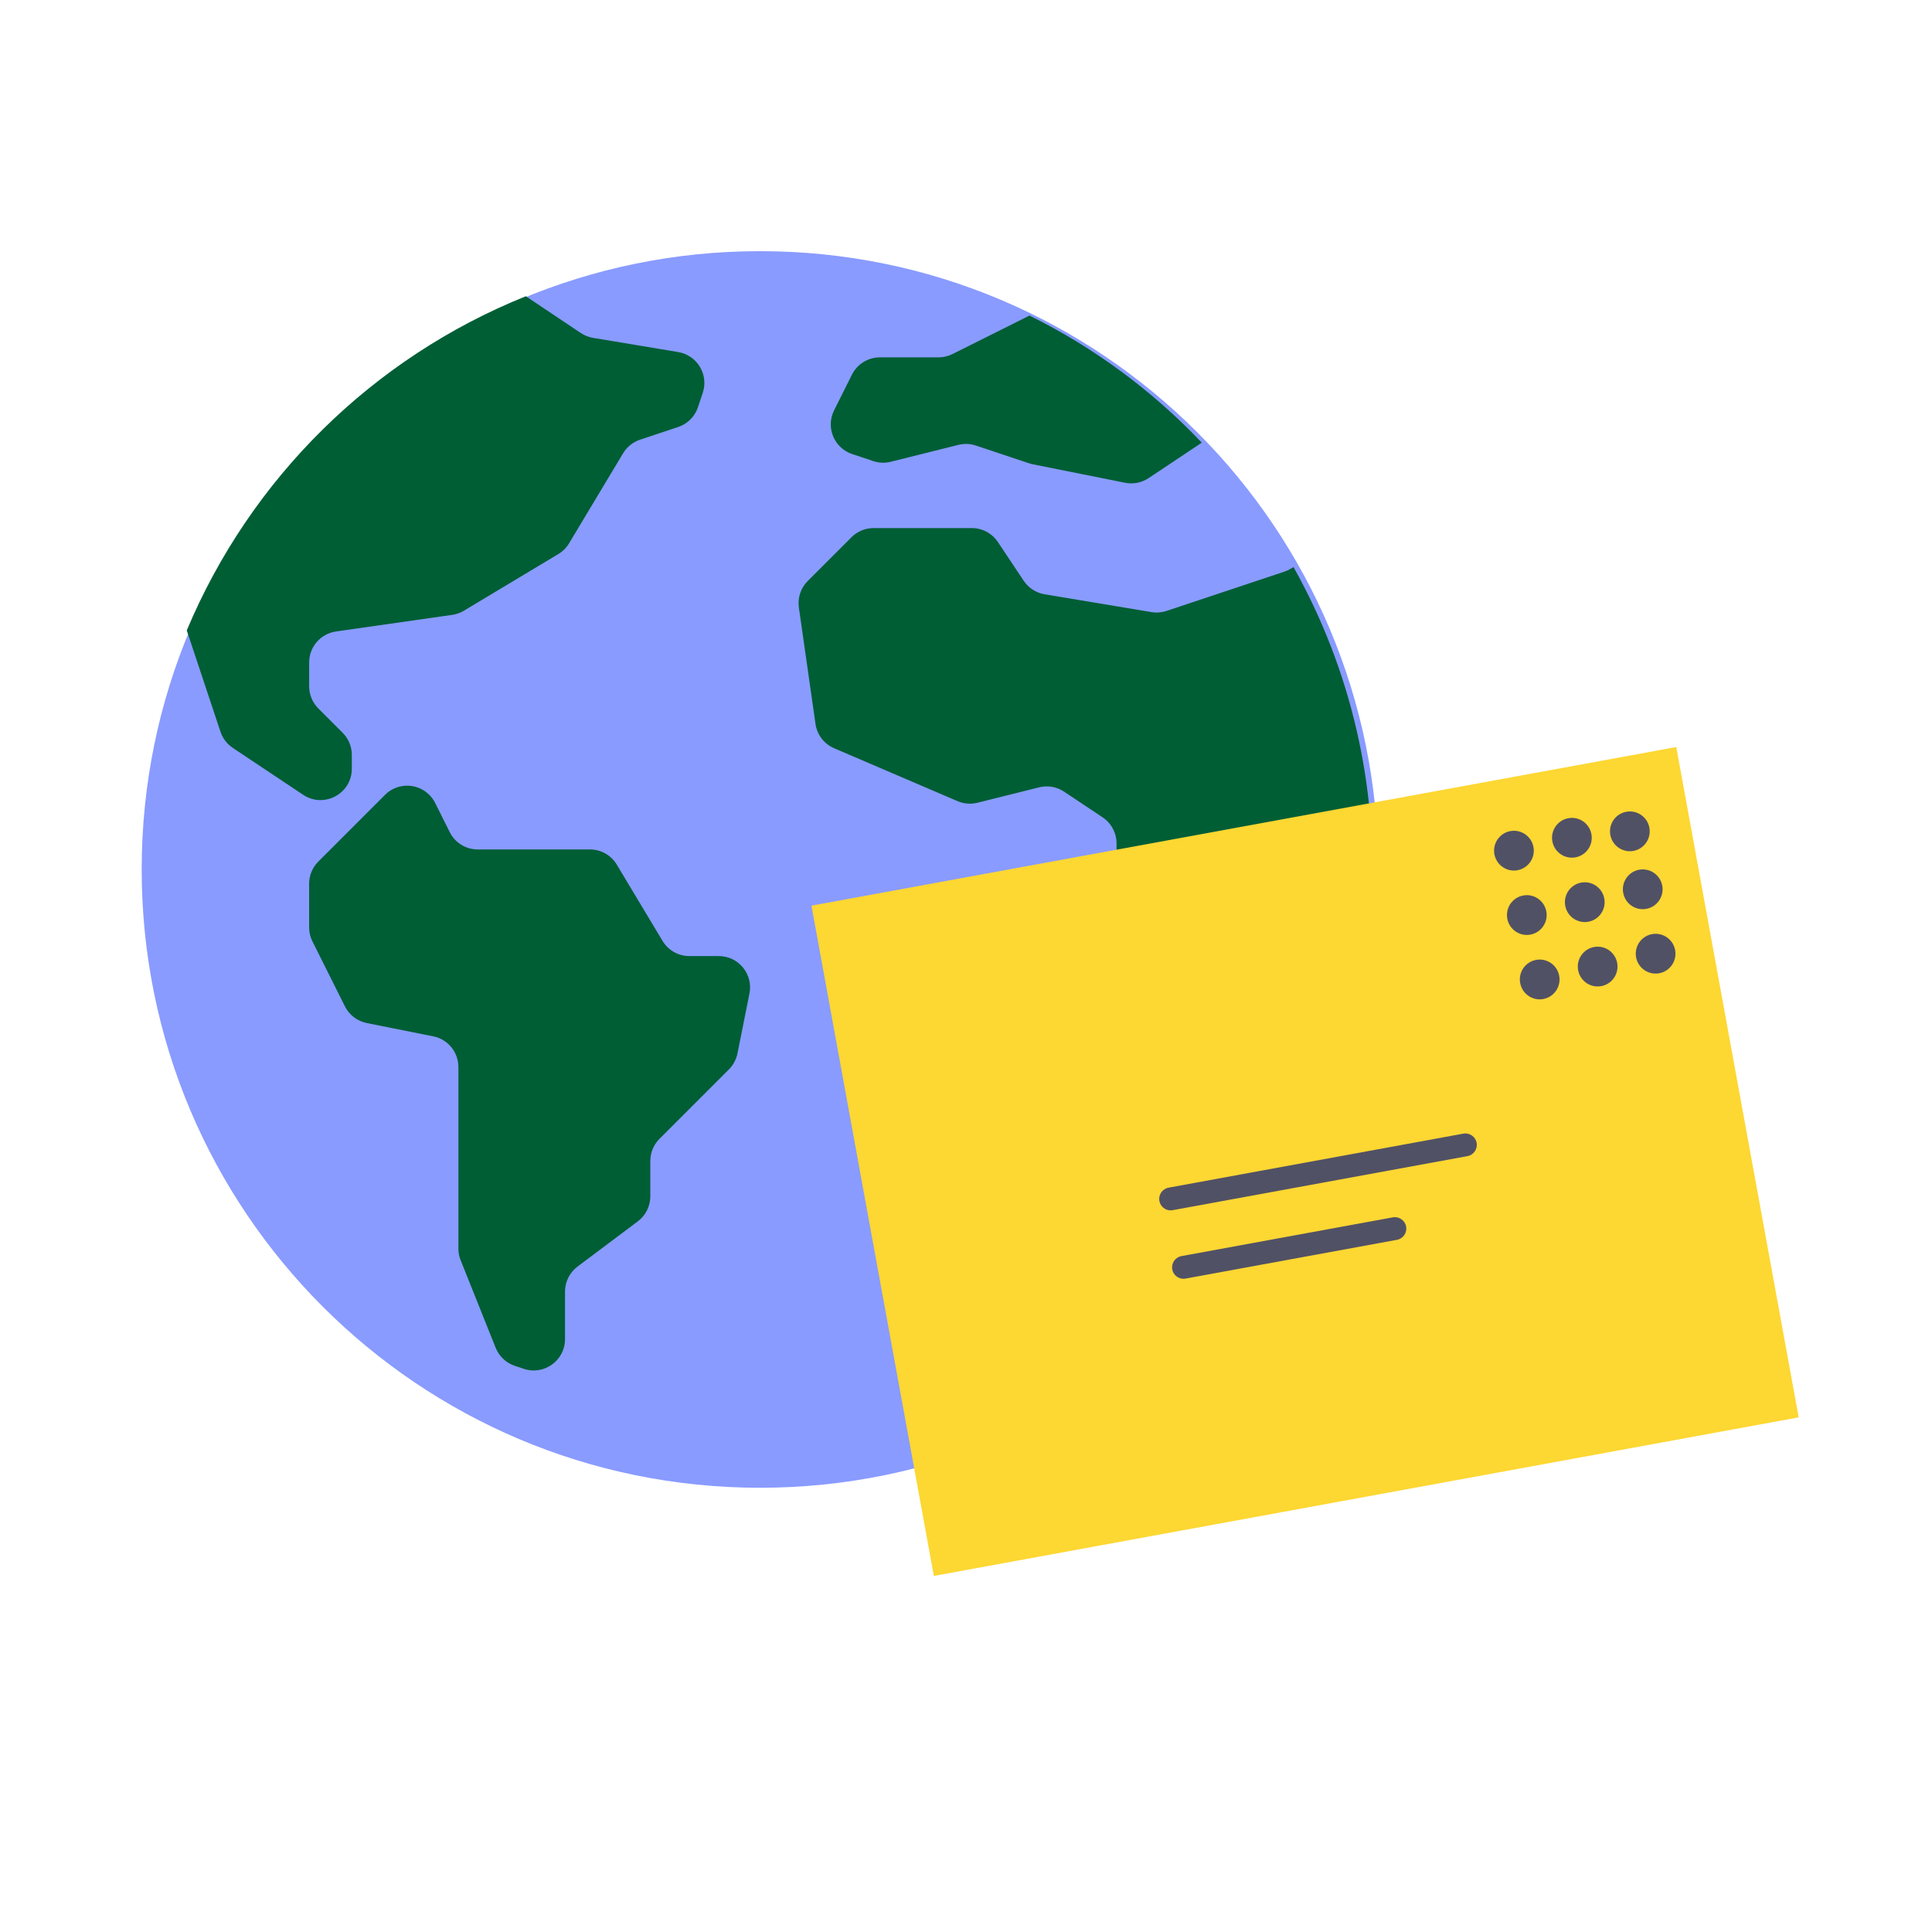 <svg width="300" height="300" viewBox="0 0 300 300" fill="none" xmlns="http://www.w3.org/2000/svg">
<path fill-rule="evenodd" clip-rule="evenodd" d="M214.02 135.01C214.02 188.035 171.035 231.02 118.01 231.02C64.985 231.02 22 188.035 22 135.01C22 81.985 64.985 39 118.01 39C171.035 39 214.02 81.985 214.02 135.01Z" fill="#899BFF"/>
<path fill-rule="evenodd" clip-rule="evenodd" d="M200.277 88.39C200.004 88.544 199.716 88.672 199.418 88.772L181.143 94.864C180.391 95.114 179.589 95.177 178.808 95.047L162.207 92.28C160.882 92.059 159.707 91.3 158.963 90.182L154.95 84.164C154.049 82.812 152.531 82 150.906 82H135.652C134.364 82 133.128 82.512 132.216 83.423L125.424 90.216C124.342 91.297 123.833 92.825 124.049 94.339L126.63 112.41C126.871 114.089 127.968 115.521 129.527 116.189L148.692 124.402C149.668 124.821 150.754 124.908 151.784 124.65L161.356 122.257C162.684 121.925 164.091 122.169 165.23 122.928L171.211 126.916C172.563 127.817 173.375 129.335 173.375 130.959V140.457C173.375 141.211 173.551 141.955 173.888 142.63L179.998 154.849L186.108 167.068C186.445 167.743 186.621 168.487 186.621 169.242V179.327C186.621 180.616 187.133 181.852 188.044 182.763L195.561 190.281C216.876 160.074 218.936 120.309 200.86 88.059L200.277 88.39ZM111.61 148.459H107.044C105.337 148.459 103.755 147.563 102.877 146.099L95.774 134.261C94.896 132.797 93.314 131.902 91.607 131.902H74.183C72.342 131.902 70.659 130.862 69.836 129.216L67.572 124.687C66.088 121.72 62.134 121.079 59.789 123.424L54.623 128.591L49.423 133.79C48.512 134.701 48 135.937 48 137.226V144C48 144.754 48.175 145.499 48.513 146.173L53.559 156.266C54.23 157.608 55.483 158.565 56.953 158.858L67.273 160.922C69.544 161.377 71.179 163.371 71.179 165.688V193.881C71.179 194.5 71.297 195.112 71.527 195.686L76.965 209.281C77.496 210.608 78.584 211.634 79.94 212.087L81.34 212.553C84.487 213.602 87.736 211.259 87.736 207.943V200.558C87.736 199.029 88.456 197.588 89.68 196.671L99.037 189.652C100.261 188.735 100.981 187.294 100.981 185.765V180.273C100.981 178.985 101.493 177.749 102.405 176.837L113.186 166.056C113.865 165.377 114.327 164.513 114.515 163.572L116.376 154.271C116.977 151.264 114.677 148.459 111.61 148.459ZM105.312 54.668L92.088 52.464C91.406 52.35 90.758 52.093 90.184 51.709L81.65 46C57.875 55.573 38.918 74.256 29 97.889L34.235 113.623C34.576 114.65 35.25 115.533 36.151 116.133L44.696 121.83L47.074 123.415C50.304 125.568 54.63 123.253 54.63 119.372V117.22C54.63 115.931 54.118 114.695 53.206 113.784L49.431 110.008C48.519 109.096 48.007 107.86 48.007 106.571V102.865C48.007 100.447 49.785 98.396 52.179 98.054L70.215 95.478C70.856 95.386 71.472 95.167 72.028 94.834L86.701 86.03C87.385 85.62 87.958 85.047 88.368 84.363L96.752 70.39C97.349 69.395 98.282 68.647 99.383 68.28L105.306 66.305C106.757 65.822 107.896 64.683 108.379 63.232L109.124 60.999C110.068 58.166 108.258 55.159 105.312 54.668ZM186.613 68.736L178.354 74.242C177.282 74.956 175.969 75.216 174.705 74.963L160.419 72.106C160.221 72.067 160.027 72.015 159.835 71.951L151.531 69.183C150.654 68.891 149.712 68.854 148.816 69.079L138.316 71.704C137.419 71.928 136.478 71.891 135.601 71.599L132.325 70.507C129.519 69.572 128.193 66.369 129.515 63.724L132.289 58.176C133.112 56.53 134.795 55.49 136.635 55.49H145.73C146.484 55.49 147.229 55.315 147.903 54.977L159.858 49C169.868 53.95 178.924 60.633 186.613 68.736Z" fill="#005E35"/>
<path fill-rule="evenodd" clip-rule="evenodd" d="M279.299 220.089L145.009 244.711L126 140.627L260.29 116L279.299 220.089Z" fill="#FDD732"/>
<path fill-rule="evenodd" clip-rule="evenodd" d="M238.115 131.533C238.421 133.21 237.312 134.822 235.638 135.128C233.962 135.434 232.359 134.323 232.051 132.644C231.745 130.966 232.854 129.358 234.527 129.051C236.201 128.743 237.81 129.856 238.115 131.533Z" fill="#515165"/>
<path fill-rule="evenodd" clip-rule="evenodd" d="M247.115 129.533C247.421 131.213 246.312 132.822 244.638 133.128C242.962 133.436 241.356 132.326 241.051 130.644C240.745 128.966 241.851 127.36 243.528 127.051C245.202 126.743 246.807 127.856 247.115 129.533Z" fill="#515165"/>
<path fill-rule="evenodd" clip-rule="evenodd" d="M256.115 128.534C256.421 130.211 255.315 131.82 253.638 132.129C251.962 132.435 250.359 131.324 250.051 129.644C249.745 127.965 250.854 126.358 252.527 126.052C254.201 125.741 255.81 126.854 256.115 128.534Z" fill="#515165"/>
<path fill-rule="evenodd" clip-rule="evenodd" d="M240.115 141.534C240.421 143.211 239.312 144.82 237.638 145.126C235.962 145.435 234.356 144.324 234.051 142.644C233.745 140.965 234.854 139.358 236.527 139.052C238.201 138.741 239.807 139.854 240.115 141.534Z" fill="#515165"/>
<path fill-rule="evenodd" clip-rule="evenodd" d="M249.113 139.533C249.422 141.21 248.313 142.819 246.639 143.128C244.96 143.434 243.357 142.323 243.051 140.644C242.743 138.966 243.852 137.358 245.526 137.051C247.202 136.743 248.808 137.856 249.113 139.533Z" fill="#515165"/>
<path fill-rule="evenodd" clip-rule="evenodd" d="M258.115 137.533C258.421 139.21 257.312 140.822 255.638 141.128C253.962 141.434 252.356 140.326 252.051 138.644C251.745 136.966 252.854 135.36 254.527 135.051C256.201 134.743 257.81 135.856 258.115 137.533Z" fill="#515165"/>
<path fill-rule="evenodd" clip-rule="evenodd" d="M242.113 151.533C242.422 153.21 241.313 154.822 239.639 155.128C237.96 155.434 236.357 154.323 236.051 152.644C235.743 150.966 236.852 149.36 238.528 149.051C240.202 148.743 241.808 149.856 242.113 151.533Z" fill="#515165"/>
<path fill-rule="evenodd" clip-rule="evenodd" d="M251.115 149.531C251.421 151.211 250.315 152.82 248.638 153.126C246.962 153.435 245.359 152.324 245.051 150.644C244.745 148.965 245.854 147.358 247.527 147.052C249.201 146.741 250.81 147.854 251.115 149.531Z" fill="#515165"/>
<path fill-rule="evenodd" clip-rule="evenodd" d="M260.115 147.533C260.421 149.21 259.312 150.819 257.638 151.128C255.962 151.434 254.356 150.323 254.051 148.644C253.745 146.967 254.851 145.358 256.528 145.051C258.202 144.743 259.807 145.853 260.115 147.533Z" fill="#515165"/>
<path fill-rule="evenodd" clip-rule="evenodd" d="M181.77 187.945C180.932 187.945 180.184 187.346 180.03 186.488C179.851 185.524 180.49 184.598 181.454 184.421L227.227 176.03C228.178 175.851 229.113 176.493 229.287 177.457C229.466 178.421 228.827 179.349 227.863 179.524L182.09 187.915C181.984 187.935 181.876 187.945 181.77 187.945Z" fill="#515165"/>
<path fill-rule="evenodd" clip-rule="evenodd" d="M183.77 198.569C182.932 198.569 182.184 197.969 182.03 197.111C181.851 196.148 182.49 195.222 183.454 195.045L216.279 189.029C217.226 188.854 218.165 189.489 218.34 190.456C218.519 191.419 217.88 192.345 216.916 192.52L184.09 198.538C183.984 198.558 183.876 198.569 183.77 198.569Z" fill="#515165"/>
</svg>
